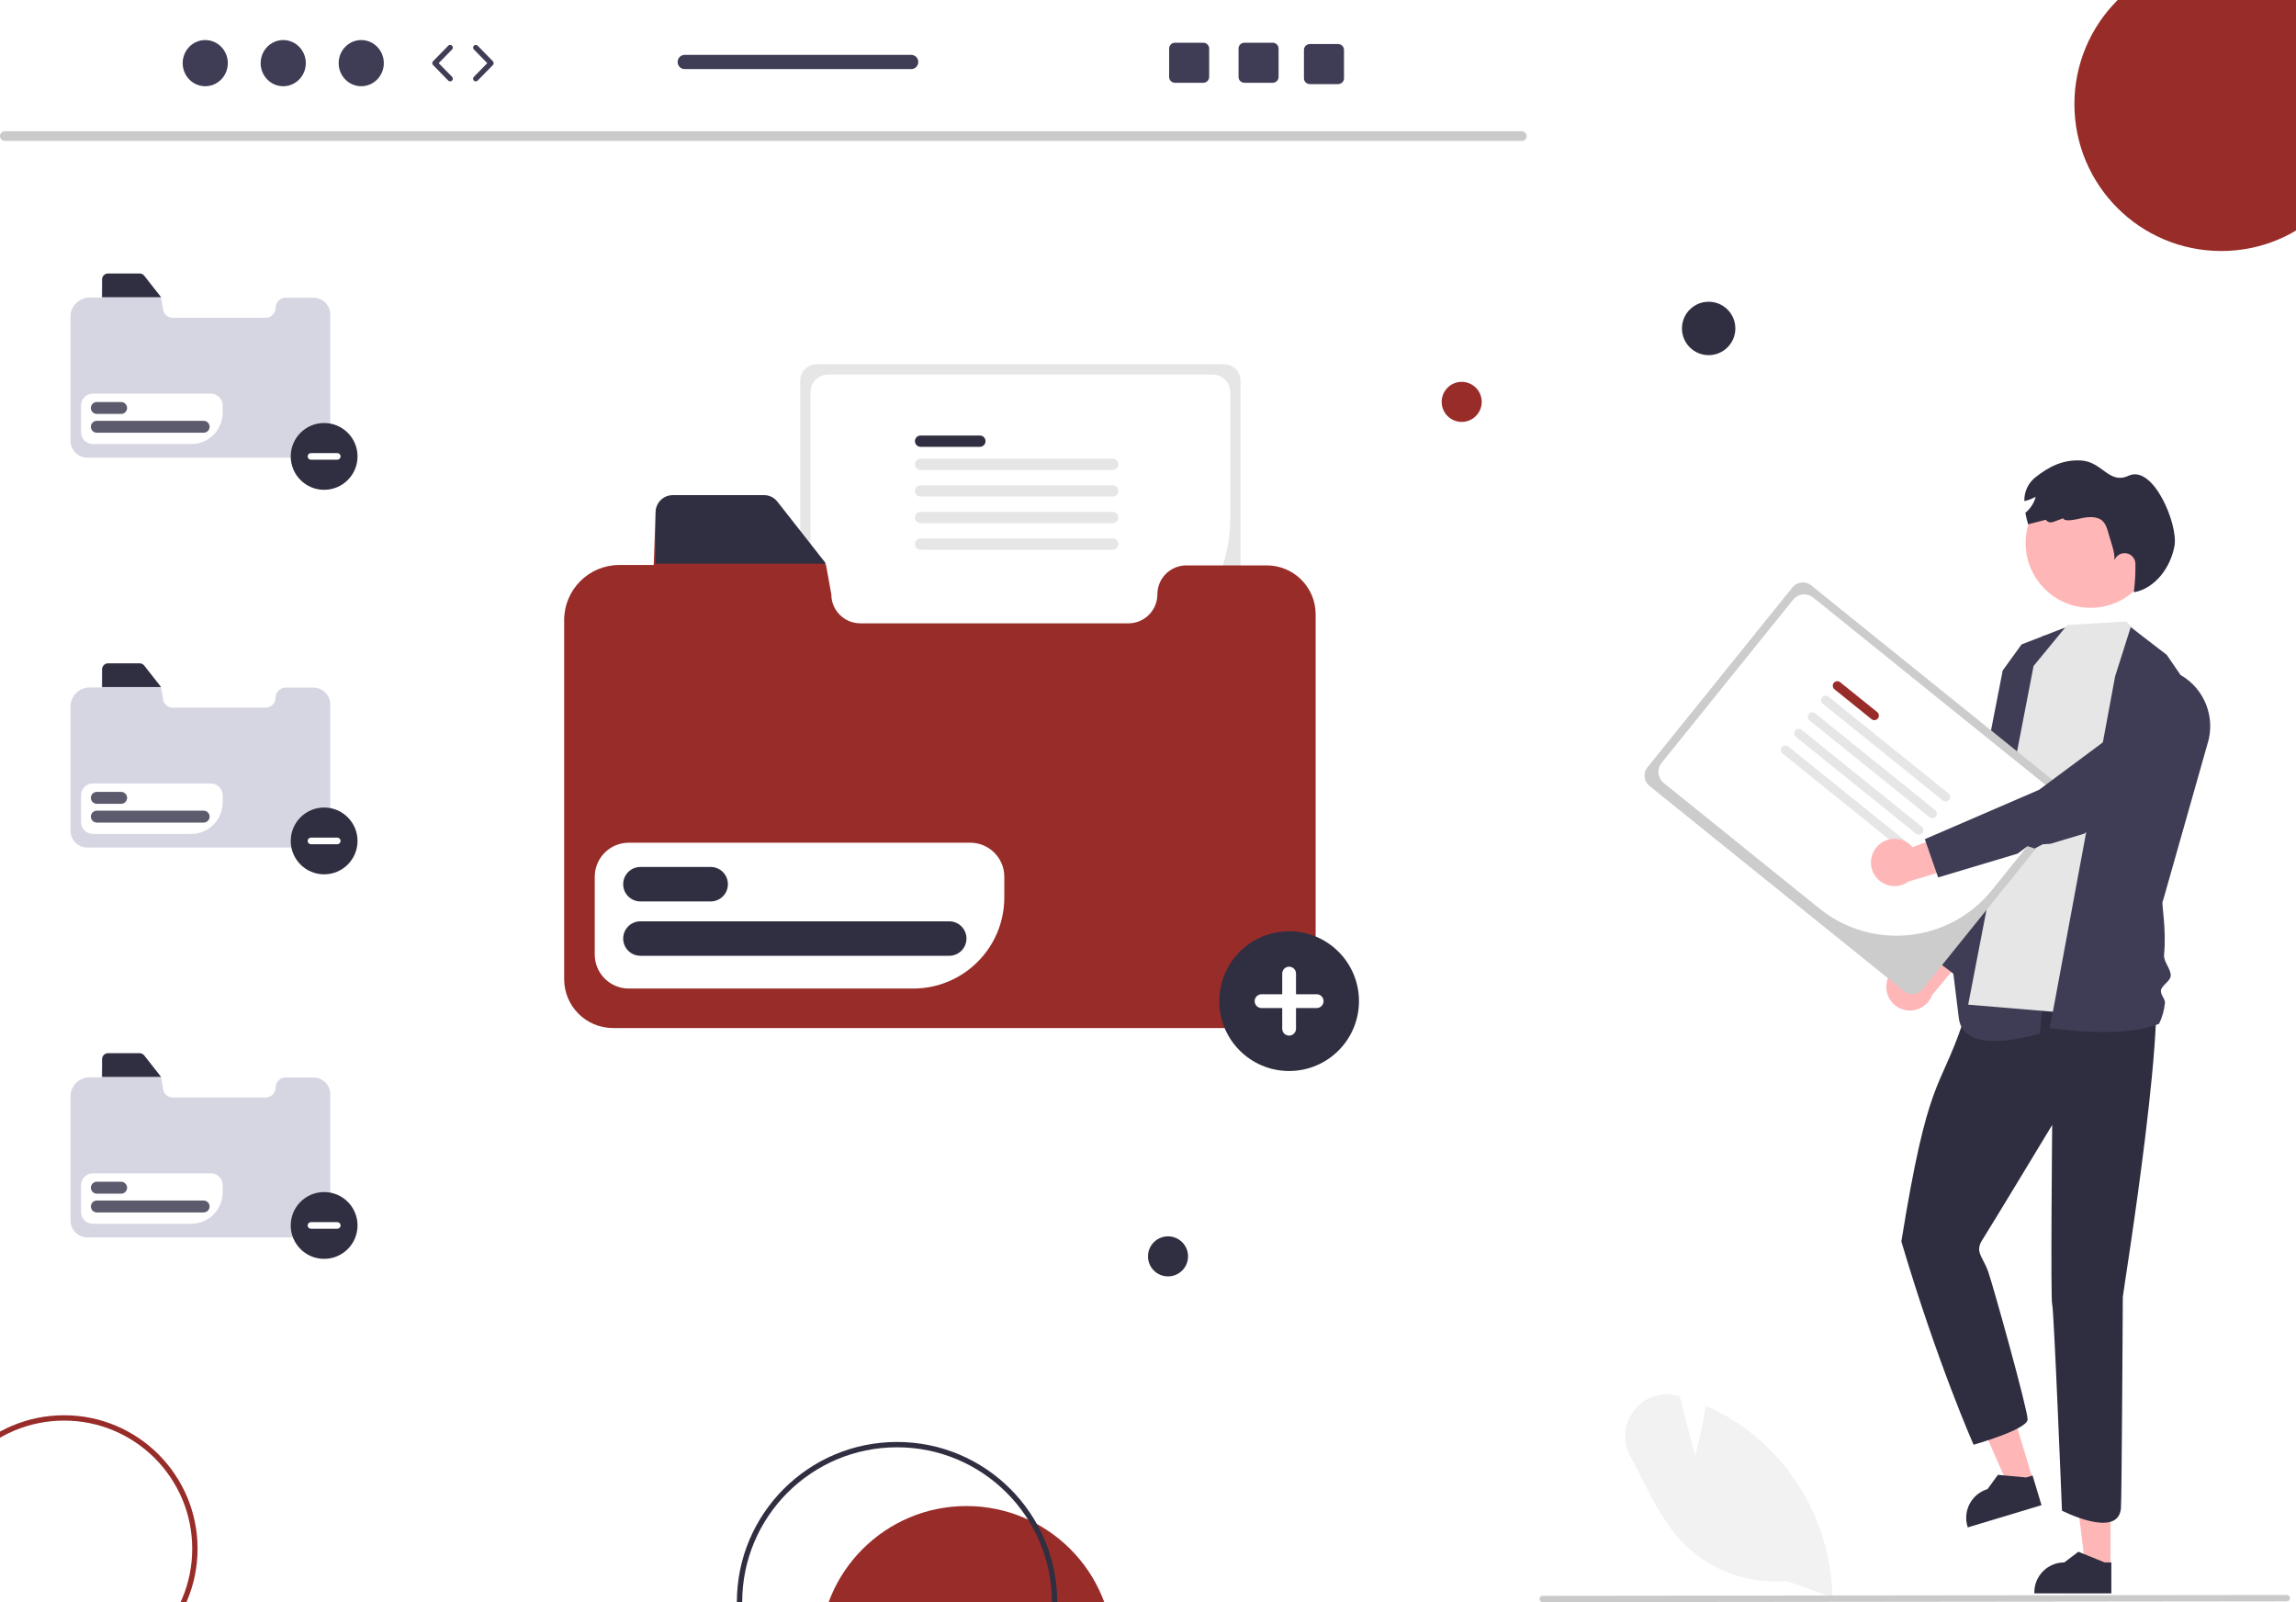 <?xml version="1.0" encoding="UTF-8"?> <svg xmlns="http://www.w3.org/2000/svg" width="860" height="600" viewBox="0 0 860 600" fill="none"><rect x="0" y="0" width="860" height="600" fill="#808080" stroke="none"/><g clip-path="url(#clip0_1330_2)"><rect width="860" height="600" fill="white"></rect><path d="M117.395 111.504H106.98C104.909 111.504 103.23 113.183 103.23 115.254C103.23 117.325 101.551 119.004 99.479 119.004H64.756C62.685 119.004 61.006 117.325 61.006 115.254L60.319 111.452L54.025 103.428C53.607 102.886 52.96 102.572 52.276 102.578H40.472C39.245 102.58 38.251 103.574 38.249 104.801L38.006 111.452H33.543C29.602 111.452 26.406 114.647 26.406 118.589V165.073C26.406 168.571 29.242 171.407 32.74 171.407H117.395C120.891 171.402 123.724 168.569 123.727 165.073V117.835C123.727 114.338 120.892 111.504 117.395 111.504Z" fill="#D6D6E3"></path><path d="M60.323 111.284H38.25V104.633C38.252 103.406 39.246 102.412 40.473 102.41H52.277C52.96 102.404 53.608 102.719 54.026 103.26L60.323 111.284Z" fill="#302F41"></path><path d="M71.624 166.295H34.768C32.339 166.292 30.37 164.323 30.367 161.894V151.815C30.37 149.385 32.339 147.417 34.768 147.414H79.004C81.433 147.417 83.402 149.385 83.404 151.815V154.514C83.397 161.017 78.127 166.287 71.624 166.295Z" fill="white"></path><path d="M45.374 155.017H36.278C35.045 155.021 34.043 154.025 34.039 152.793C34.035 151.561 35.031 150.559 36.263 150.555H45.374C46.607 150.551 47.609 151.547 47.613 152.779C47.617 154.011 46.621 155.013 45.389 155.017H45.374Z" fill="#5C5B6E"></path><path d="M76.27 162.053H36.278C35.045 162.056 34.043 161.061 34.039 159.828C34.035 158.596 35.031 157.594 36.263 157.59H76.27C77.502 157.586 78.505 158.582 78.508 159.814C78.513 161.046 77.517 162.049 76.284 162.053H76.27Z" fill="#5C5B6E"></path><path d="M117.395 257.504H106.98C104.909 257.504 103.23 259.183 103.23 261.254C103.23 263.325 101.551 265.004 99.479 265.004H64.756C62.685 265.004 61.006 263.325 61.006 261.254L60.319 257.452L54.025 249.428C53.607 248.886 52.96 248.572 52.276 248.578H40.472C39.245 248.58 38.251 249.574 38.249 250.801L38.006 257.452H33.543C29.602 257.452 26.406 260.647 26.406 264.589V311.073C26.406 314.571 29.242 317.407 32.74 317.407H117.395C120.891 317.402 123.724 314.569 123.727 311.073V263.835C123.727 260.338 120.892 257.504 117.395 257.504Z" fill="#D6D6E3"></path><path d="M60.323 257.284H38.25V250.633C38.252 249.406 39.246 248.412 40.473 248.41H52.277C52.96 248.404 53.608 248.719 54.026 249.26L60.323 257.284Z" fill="#302F41"></path><path d="M71.624 312.295H34.768C32.339 312.292 30.37 310.323 30.367 307.894V297.815C30.37 295.385 32.339 293.417 34.768 293.414H79.004C81.433 293.417 83.402 295.385 83.404 297.815V300.514C83.397 307.017 78.127 312.287 71.624 312.295Z" fill="white"></path><path d="M45.374 301.017H36.278C35.045 301.021 34.043 300.025 34.039 298.793C34.035 297.561 35.031 296.559 36.263 296.555H45.374C46.607 296.551 47.609 297.547 47.613 298.779C47.617 300.011 46.621 301.013 45.389 301.017H45.374Z" fill="#5C5B6E"></path><path d="M76.27 308.053H36.278C35.045 308.056 34.043 307.061 34.039 305.828C34.035 304.596 35.031 303.594 36.263 303.59H76.27C77.502 303.586 78.505 304.582 78.508 305.814C78.513 307.046 77.517 308.049 76.284 308.053H76.27Z" fill="#5C5B6E"></path><path d="M117.395 403.504H106.98C104.909 403.504 103.23 405.183 103.23 407.254C103.23 409.325 101.551 411.004 99.479 411.004H64.756C62.685 411.004 61.006 409.325 61.006 407.254L60.319 403.452L54.025 395.428C53.607 394.886 52.96 394.572 52.276 394.578H40.472C39.245 394.58 38.251 395.574 38.249 396.801L38.006 403.452H33.543C29.602 403.452 26.406 406.647 26.406 410.589V457.073C26.406 460.571 29.242 463.407 32.74 463.407H117.395C120.891 463.402 123.724 460.569 123.727 457.073V409.835C123.727 406.338 120.892 403.504 117.395 403.504Z" fill="#D6D6E3"></path><path d="M60.323 403.284H38.25V396.633C38.251 395.406 39.246 394.412 40.473 394.41H52.277C52.96 394.404 53.608 394.718 54.026 395.26L60.323 403.284Z" fill="#302F41"></path><path d="M71.624 458.295H34.768C32.339 458.292 30.37 456.323 30.367 453.894V443.815C30.37 441.385 32.339 439.417 34.768 439.414H79.004C81.433 439.417 83.402 441.385 83.404 443.815V446.514C83.397 453.017 78.127 458.287 71.624 458.295Z" fill="white"></path><path d="M45.375 447.017H36.278C35.046 447.017 34.047 446.018 34.047 444.786C34.047 443.554 35.046 442.555 36.278 442.555H45.375C46.608 442.555 47.607 443.554 47.607 444.786C47.607 446.018 46.608 447.017 45.375 447.017Z" fill="#5C5B6E"></path><path d="M76.271 454.053H36.278C35.046 454.053 34.047 453.054 34.047 451.821C34.047 450.589 35.046 449.59 36.278 449.59H76.271C77.503 449.59 78.502 450.589 78.502 451.821C78.502 453.053 77.503 454.053 76.271 454.053Z" fill="#5C5B6E"></path><path d="M305.891 136.41C302.492 136.414 299.738 139.168 299.734 142.567V250.458C299.738 253.857 302.492 256.611 305.891 256.615H458.499C461.898 256.611 464.652 253.857 464.656 250.458V142.567C464.652 139.168 461.898 136.414 458.499 136.41H305.891Z" fill="#E6E6E6"></path><path d="M403.616 251.363H310.204C306.546 251.359 303.582 248.395 303.578 244.737V146.88C303.582 143.222 306.546 140.258 310.204 140.254H454.189C457.847 140.258 460.812 143.222 460.816 146.88V194.164C460.78 225.739 435.192 251.327 403.616 251.363Z" fill="white"></path><path d="M367.021 167.333H344.823C343.652 167.333 342.703 166.384 342.703 165.214C342.703 164.043 343.652 163.094 344.823 163.094H367.021C368.192 163.094 369.141 164.043 369.141 165.214C369.141 166.384 368.192 167.333 367.021 167.333Z" fill="#302F41"></path><path d="M416.781 176.005H344.823C343.652 176.005 342.703 175.056 342.703 173.885C342.703 172.715 343.652 171.766 344.823 171.766H416.781C417.952 171.766 418.901 172.715 418.901 173.885C418.901 175.056 417.952 176.005 416.781 176.005Z" fill="#E6E6E6"></path><path d="M416.781 185.954H344.823C343.652 185.954 342.703 185.005 342.703 183.835C342.703 182.664 343.652 181.715 344.823 181.715H416.781C417.952 181.715 418.901 182.664 418.901 183.835C418.901 185.005 417.952 185.954 416.781 185.954Z" fill="#E6E6E6"></path><path d="M416.781 195.908H344.823C343.652 195.908 342.703 194.959 342.703 193.788C342.703 192.617 343.652 191.668 344.823 191.668H416.781C417.952 191.668 418.901 192.617 418.901 193.788C418.901 194.959 417.952 195.908 416.781 195.908Z" fill="#E6E6E6"></path><path d="M416.781 205.861H344.823C343.652 205.861 342.703 204.912 342.703 203.741C342.703 202.57 343.652 201.621 344.823 201.621H416.781C417.952 201.621 418.901 202.57 418.901 203.741C418.901 204.912 417.952 205.861 416.781 205.861Z" fill="#E6E6E6"></path><path d="M474.48 211.737H444.356C438.365 211.737 433.509 216.593 433.509 222.584C433.509 228.575 428.652 233.431 422.662 233.431H322.232C316.241 233.431 311.385 228.575 311.385 222.584L309.399 211.588L291.195 188.38C289.986 186.814 288.114 185.904 286.136 185.922H251.996C248.447 185.926 245.571 188.802 245.567 192.351L244.862 211.588H231.955C220.555 211.588 211.312 220.83 211.312 232.231V366.676C211.312 376.793 219.514 384.994 229.631 384.994H474.48C484.591 384.982 492.784 376.787 492.793 366.676V230.051C492.793 219.936 484.594 211.737 474.48 211.737Z" fill="#982C29"></path><path d="M309.412 211.092H245.57V191.855C245.575 188.306 248.45 185.43 251.999 185.426H286.139C288.117 185.408 289.989 186.318 291.198 187.883L309.412 211.092Z" fill="#302F41"></path><path d="M342.101 370.198H235.501C228.475 370.19 222.781 364.497 222.773 357.471V328.317C222.781 321.291 228.475 315.598 235.501 315.59H363.446C370.471 315.598 376.165 321.291 376.173 328.317V336.126C376.152 354.935 360.91 370.177 342.101 370.198Z" fill="white"></path><path d="M266.187 337.579H239.876C236.311 337.579 233.422 334.69 233.422 331.126C233.422 327.561 236.311 324.672 239.876 324.672H266.187C269.751 324.667 272.644 327.553 272.649 331.117C272.653 334.682 269.768 337.575 266.203 337.579H266.187Z" fill="#302F41"></path><path d="M355.546 357.935H239.876C236.311 357.935 233.422 355.045 233.422 351.481C233.422 347.917 236.311 345.027 239.876 345.027H355.546C359.11 345.023 362.003 347.908 362.008 351.473C362.012 355.037 359.127 357.93 355.563 357.935L355.546 357.935Z" fill="#302F41"></path><path d="M570.061 52.769H1.768C0.771 52.748 -0.021 51.922 0 50.924C0.021 49.956 0.801 49.177 1.768 49.156H570.061C571.059 49.178 571.851 50.004 571.829 51.002C571.809 51.969 571.029 52.749 570.061 52.769Z" fill="#CACACA"></path><path d="M669.318 592.101C654.692 593.39 640.266 588.009 630.058 577.456C623.468 570.508 618.945 561.564 614.571 552.915C613.298 550.398 611.982 547.795 610.643 545.3C607.589 539.736 608.227 532.874 612.255 527.968C616.115 523.064 622.57 521.002 628.558 522.76L629.196 522.944L634.94 545.358C635.797 542.015 637.637 534.482 638.798 527.102L638.896 526.484L639.468 526.739C645.466 529.392 651.105 532.791 656.254 536.854C674.715 551.662 685.727 573.84 686.366 597.497L686.381 598.194L669.318 592.101Z" fill="#F2F2F2"></path><path d="M856.567 599.69L577.817 599.997C577.16 599.994 576.629 599.458 576.633 598.8C576.636 598.148 577.165 597.619 577.817 597.616L856.567 597.309C857.225 597.306 857.76 597.838 857.762 598.495C857.764 599.153 857.233 599.688 856.575 599.69H856.567Z" fill="#CACACA"></path><path d="M790.508 586.916H781.127L776.664 550.73L790.51 550.731L790.508 586.916Z" fill="#FFB6B6"></path><path d="M790.833 596.706L761.984 596.704V596.34C761.985 590.138 767.012 585.111 773.213 585.111L778.483 581.113L788.315 585.112L790.834 585.112L790.833 596.706Z" fill="#2F2E41"></path><path d="M761.536 554.4L752.554 557.107L737.836 523.75L751.093 519.754L761.536 554.4Z" fill="#FFB6B6"></path><path d="M764.676 563.672L737.055 571.999L736.949 571.649C735.16 565.712 738.522 559.448 744.459 557.657L748.351 552.309L758.919 553.299L761.33 552.572L764.676 563.672Z" fill="#2F2E41"></path><path d="M748.65 357.652C748.65 357.652 738.614 372.973 735.063 383.396C726.362 408.94 722.2 402.812 712.18 464.919C725.776 510.794 739.24 541.036 739.24 541.036C739.24 541.036 759.475 535.346 759.475 531.552C759.475 527.758 746.565 481.492 744.668 476.117C742.771 470.742 739.609 468.845 742.455 464.419C745.3 459.993 768.674 421.297 768.674 421.297C768.674 421.297 768.041 487.253 768.674 488.517C769.306 489.782 772.346 565.734 772.346 565.734C772.346 565.734 793.156 576.386 794.417 565.034C794.734 562.189 795.133 486.922 795.133 485.658C795.133 484.393 814.396 366.551 805.227 361.808C796.059 357.066 748.65 357.652 748.65 357.652Z" fill="#2F2E41"></path><path d="M706.6 368.569C707.135 363.743 711.481 360.265 716.307 360.8C716.822 360.857 717.331 360.959 717.827 361.106L736.007 335.695L741.83 350.851L723.673 372.658C721.985 377.239 716.902 379.583 712.322 377.895C708.489 376.481 706.123 372.626 706.6 368.569Z" fill="#FFB6B6"></path><path d="M731.673 364.634L719.586 355.468L744.961 316.393L765.344 237.871L781.482 252.897C784.276 253.759 786.586 255.741 787.862 258.371C789.16 261.021 791.917 256.584 790.886 259.349L768.186 320.641L768.154 320.683L731.673 364.634Z" fill="#3F3D56"></path><path d="M774.399 234.652L757.207 241.333L750.141 251.094L733.012 338.947L733.694 341.913L731.988 344.199L731.318 347.635L732.979 350.494L730.062 354.076C730.062 354.076 730.833 356.93 733.694 381.244C735.459 396.246 764.013 387.006 764.013 387.006L776.976 253.767L774.399 234.652Z" fill="#3F3D56"></path><path d="M811.093 246.002L796.261 232.734L774.328 234.056L761.701 249.411L737.211 376.243L788.699 380.533L811.093 246.002Z" fill="#E6E6E6"></path><path d="M798.089 234.871L811.579 245.228L816.753 252.778C825.822 257.963 830.015 268.794 826.8 278.733L810.415 336.493L810.032 337.673C809.642 338.817 811.509 347.874 810.58 357.63C810.338 360.171 813.286 363.004 813.065 365.512C812.892 367.475 809.542 369.144 809.394 370.947C809.261 372.574 811.024 374.121 810.92 375.524C810.654 378.257 809.909 380.922 808.718 383.397C794.76 389.171 767.805 384.982 767.805 384.982L792.229 253.361L798.089 234.871Z" fill="#3F3D56"></path><path d="M783.014 227.63C796.424 227.63 807.294 216.76 807.294 203.35C807.294 189.941 796.424 179.07 783.014 179.07C769.605 179.07 758.734 189.941 758.734 203.35C758.734 216.76 769.605 227.63 783.014 227.63Z" fill="#FFB6B6"></path><path d="M814.491 204.391C813.082 212.371 807.383 220.266 799.424 221.782L799.273 221.582C799.716 218.123 799.91 214.636 799.853 211.148C799.822 208.913 797.986 207.126 795.75 207.156C794.083 207.179 792.6 208.221 792.015 209.783C792.158 206.743 790.871 203.64 790.041 200.708C789.212 197.783 788.647 195.008 785.758 194.05C783.348 193.256 780.723 193.807 778.249 194.372C774.831 195.144 773.093 194.965 772.786 194.1C771.521 194.563 770.256 195.025 768.99 195.487C768.008 195.844 766.908 195.506 766.296 194.658L766.285 194.644C764.076 195.216 761.866 195.783 759.656 196.346C759.237 194.93 758.896 193.493 758.634 192.041C760.526 190.495 761.881 188.39 762.502 186.027C761.178 186.789 759.742 187.339 758.247 187.657C758.143 184.269 759.617 181.025 762.238 178.876C767.465 174.678 772.707 172.103 779.4 172.44C787.496 172.847 789.92 181.557 797.278 178.16C806.575 173.87 815.9 196.41 814.491 204.391Z" fill="#2F2E41"></path><path d="M678.375 219.19C676.249 217.48 673.14 217.814 671.425 219.936L617.069 287.364C615.359 289.49 615.693 292.599 617.815 294.314L713.19 371.199C715.316 372.909 718.425 372.575 720.139 370.453L774.496 303.025C776.206 300.899 775.872 297.79 773.75 296.075L678.375 219.19Z" fill="#CCCCCC"></path><path d="M681.538 340.267L623.158 293.205C620.874 291.36 620.515 288.013 622.356 285.725L671.656 224.569C673.502 222.285 676.848 221.925 679.136 223.766L769.121 296.306C771.405 298.152 771.765 301.498 769.924 303.786L746.103 333.336C730.172 353.052 701.289 356.152 681.538 340.267Z" fill="white"></path><path d="M701.004 269.32L687.131 258.136C686.397 257.549 686.278 256.478 686.865 255.744C687.452 255.01 688.523 254.891 689.257 255.478L689.267 255.487L703.14 266.67C703.869 267.263 703.98 268.335 703.387 269.064C702.798 269.789 701.734 269.903 701.004 269.32Z" fill="#982C29"></path><path d="M727.735 299.807L682.764 263.554C682.03 262.967 681.911 261.896 682.498 261.162C683.085 260.428 684.155 260.309 684.889 260.896L684.9 260.905L729.871 297.158C730.601 297.75 730.711 298.822 730.119 299.551C729.529 300.277 728.465 300.391 727.735 299.807Z" fill="#E6E6E6"></path><path d="M722.72 306.026L677.748 269.773C677.014 269.186 676.895 268.115 677.482 267.381C678.069 266.647 679.14 266.528 679.874 267.115L679.884 267.123L724.856 303.376C725.585 303.969 725.696 305.041 725.103 305.77C724.514 306.495 723.45 306.61 722.72 306.026Z" fill="#E6E6E6"></path><path d="M717.704 312.245L672.733 275.992C671.999 275.405 671.88 274.334 672.466 273.6C673.053 272.866 674.124 272.747 674.858 273.334L674.869 273.342L719.84 309.595C720.569 310.188 720.68 311.26 720.088 311.989C719.498 312.714 718.434 312.828 717.704 312.245Z" fill="#E6E6E6"></path><path d="M712.696 318.464L667.725 282.21C666.991 281.624 666.872 280.553 667.459 279.819C668.046 279.085 669.116 278.965 669.85 279.552L669.861 279.561L714.832 315.814C715.562 316.407 715.672 317.478 715.08 318.208C714.49 318.933 713.426 319.047 712.696 318.464Z" fill="#E6E6E6"></path><path d="M702.898 317.268C706.018 313.546 711.563 313.058 715.284 316.177C715.681 316.509 716.048 316.876 716.38 317.273L745.591 306.188L742.044 322.031L714.848 330.129C710.905 333.008 705.375 332.144 702.497 328.201C700.088 324.901 700.254 320.381 702.898 317.268Z" fill="#FFB6B6"></path><path d="M725.955 328.59L720.969 314.263L763.74 295.787L816.888 256.301L823.597 264.583C827.295 269.148 826.591 275.847 822.026 279.545C821.877 279.665 821.725 279.782 821.57 279.894L780.723 312.188L780.672 312.206L767.994 316.002L765.155 316.168L762.126 317.759L759.434 316.883L755.709 319.68L751.43 320.961L725.955 328.59Z" fill="#3F3D56"></path><path d="M482.859 401.082C468.409 401.082 456.695 389.368 456.695 374.918C456.695 360.468 468.409 348.754 482.859 348.754C497.309 348.754 509.023 360.468 509.023 374.918C509.023 389.368 497.309 401.082 482.859 401.082Z" fill="#302F41"></path><path d="M493.181 372.339H485.439V364.597C485.439 363.171 484.283 362.016 482.858 362.016C481.432 362.016 480.277 363.171 480.277 364.597V372.339H472.534C471.109 372.339 469.953 373.495 469.953 374.92C469.953 376.346 471.109 377.501 472.534 377.501H480.277V385.244C480.277 386.669 481.432 387.825 482.858 387.825C484.283 387.825 485.439 386.669 485.439 385.244V377.501H493.181C494.607 377.501 495.762 376.346 495.762 374.92C495.762 373.495 494.607 372.339 493.181 372.339Z" fill="white"></path><path d="M121.409 183.431C114.5 183.431 108.898 177.83 108.898 170.921C108.898 164.011 114.5 158.41 121.409 158.41C128.318 158.41 133.919 164.011 133.919 170.921C133.919 177.83 128.318 183.431 121.409 183.431Z" fill="#302F41"></path><path d="M126.341 169.684H116.468C115.786 169.684 115.234 170.237 115.234 170.918C115.235 171.599 115.787 172.151 116.468 172.152H126.341C127.022 172.152 127.575 171.6 127.575 170.918C127.575 170.237 127.023 169.684 126.342 169.684H126.341Z" fill="white"></path><path d="M121.409 327.431C114.5 327.431 108.898 321.83 108.898 314.921C108.898 308.011 114.5 302.41 121.409 302.41C128.318 302.41 133.919 308.011 133.919 314.921C133.919 321.83 128.318 327.431 121.409 327.431Z" fill="#302F41"></path><path d="M126.341 313.684H116.468C115.786 313.684 115.234 314.237 115.234 314.918C115.235 315.599 115.787 316.151 116.468 316.152H126.341C127.022 316.152 127.575 315.6 127.575 314.918C127.575 314.237 127.023 313.684 126.342 313.684H126.341Z" fill="white"></path><path d="M121.409 471.431C114.5 471.431 108.898 465.83 108.898 458.921C108.898 452.011 114.5 446.41 121.409 446.41C128.318 446.41 133.919 452.011 133.919 458.921C133.919 465.83 128.318 471.431 121.409 471.431Z" fill="#302F41"></path><path d="M126.341 457.684H116.468C115.786 457.684 115.234 458.237 115.234 458.918C115.235 459.599 115.787 460.151 116.468 460.152H126.341C127.022 460.152 127.575 459.6 127.575 458.918C127.575 458.237 127.023 457.684 126.342 457.684H126.341Z" fill="white"></path><path d="M76.879 32.29C81.549 32.29 85.335 28.42 85.335 23.645C85.335 18.87 81.549 15 76.879 15C72.208 15 68.422 18.87 68.422 23.645C68.422 28.42 72.208 32.29 76.879 32.29Z" fill="#3F3D56"></path><path d="M106.089 32.29C110.76 32.29 114.546 28.42 114.546 23.645C114.546 18.87 110.76 15 106.089 15C101.419 15 97.633 18.87 97.633 23.645C97.633 28.42 101.419 32.29 106.089 32.29Z" fill="#3F3D56"></path><path d="M135.308 32.29C139.979 32.29 143.765 28.42 143.765 23.645C143.765 18.87 139.979 15 135.308 15C130.638 15 126.852 18.87 126.852 23.645C126.852 28.42 130.638 32.29 135.308 32.29Z" fill="#3F3D56"></path><path d="M168.62 30.477C168.36 30.477 168.101 30.377 167.905 30.177L162.199 24.344C161.819 23.955 161.819 23.334 162.199 22.945L167.905 17.113C168.293 16.718 168.926 16.712 169.319 17.097C169.714 17.483 169.721 18.117 169.335 18.511L164.313 23.645L169.335 28.778C169.721 29.173 169.714 29.806 169.319 30.192C169.125 30.383 168.873 30.477 168.62 30.477Z" fill="#3F3D56"></path><path d="M178.203 30.478C177.951 30.478 177.698 30.384 177.504 30.193C177.109 29.807 177.102 29.174 177.488 28.779L182.51 23.645L177.488 18.512C177.102 18.117 177.109 17.484 177.504 17.098C177.898 16.711 178.532 16.718 178.918 17.113L184.624 22.946C185.004 23.335 185.004 23.956 184.624 24.345L178.918 30.177C178.722 30.378 178.463 30.478 178.203 30.478Z" fill="#3F3D56"></path><path d="M476.714 16H466.104C464.894 16 463.914 16.98 463.914 18.19V28.81C463.914 30.02 464.894 31 466.104 31H476.714C477.924 31 478.914 30.02 478.914 28.81V18.19C478.914 16.98 477.924 16 476.714 16Z" fill="#3F3D56"></path><path d="M450.714 16H440.104C438.894 16 437.914 16.98 437.914 18.19V28.81C437.914 30.02 438.894 31 440.104 31H450.714C451.924 31 452.914 30.02 452.914 28.81V18.19C452.914 16.98 451.924 16 450.714 16Z" fill="#3F3D56"></path><path d="M501.214 16.5H490.604C489.394 16.5 488.414 17.48 488.414 18.69V29.31C488.414 30.52 489.394 31.5 490.604 31.5H501.214C502.424 31.5 503.414 30.52 503.414 29.31V18.69C503.414 17.48 502.424 16.5 501.214 16.5Z" fill="#3F3D56"></path><path d="M341.293 20.539H256.483C255.003 20.539 253.812 21.739 253.812 23.209C253.812 24.679 255.003 25.879 256.483 25.879H341.293C342.763 25.879 343.963 24.679 343.963 23.209C343.963 21.739 342.763 20.539 341.293 20.539Z" fill="#3F3D56"></path><circle cx="437.5" cy="470.5" r="7.5" fill="#302F41"></circle><circle cx="547.5" cy="150.5" r="7.5" fill="#982C29"></circle><circle cx="640" cy="123" r="10" fill="#302F41"></circle><circle cx="24" cy="580" r="49" stroke="#982C29" stroke-width="2"></circle><circle cx="832" cy="39" r="55" fill="#982C29"></circle><circle cx="362" cy="619" r="55" fill="#982C29"></circle><circle cx="336" cy="600" r="59" stroke="#302F41" stroke-width="2"></circle></g><defs><clipPath id="clip0_1330_2"><rect width="860" height="600" fill="white"></rect></clipPath></defs></svg> 